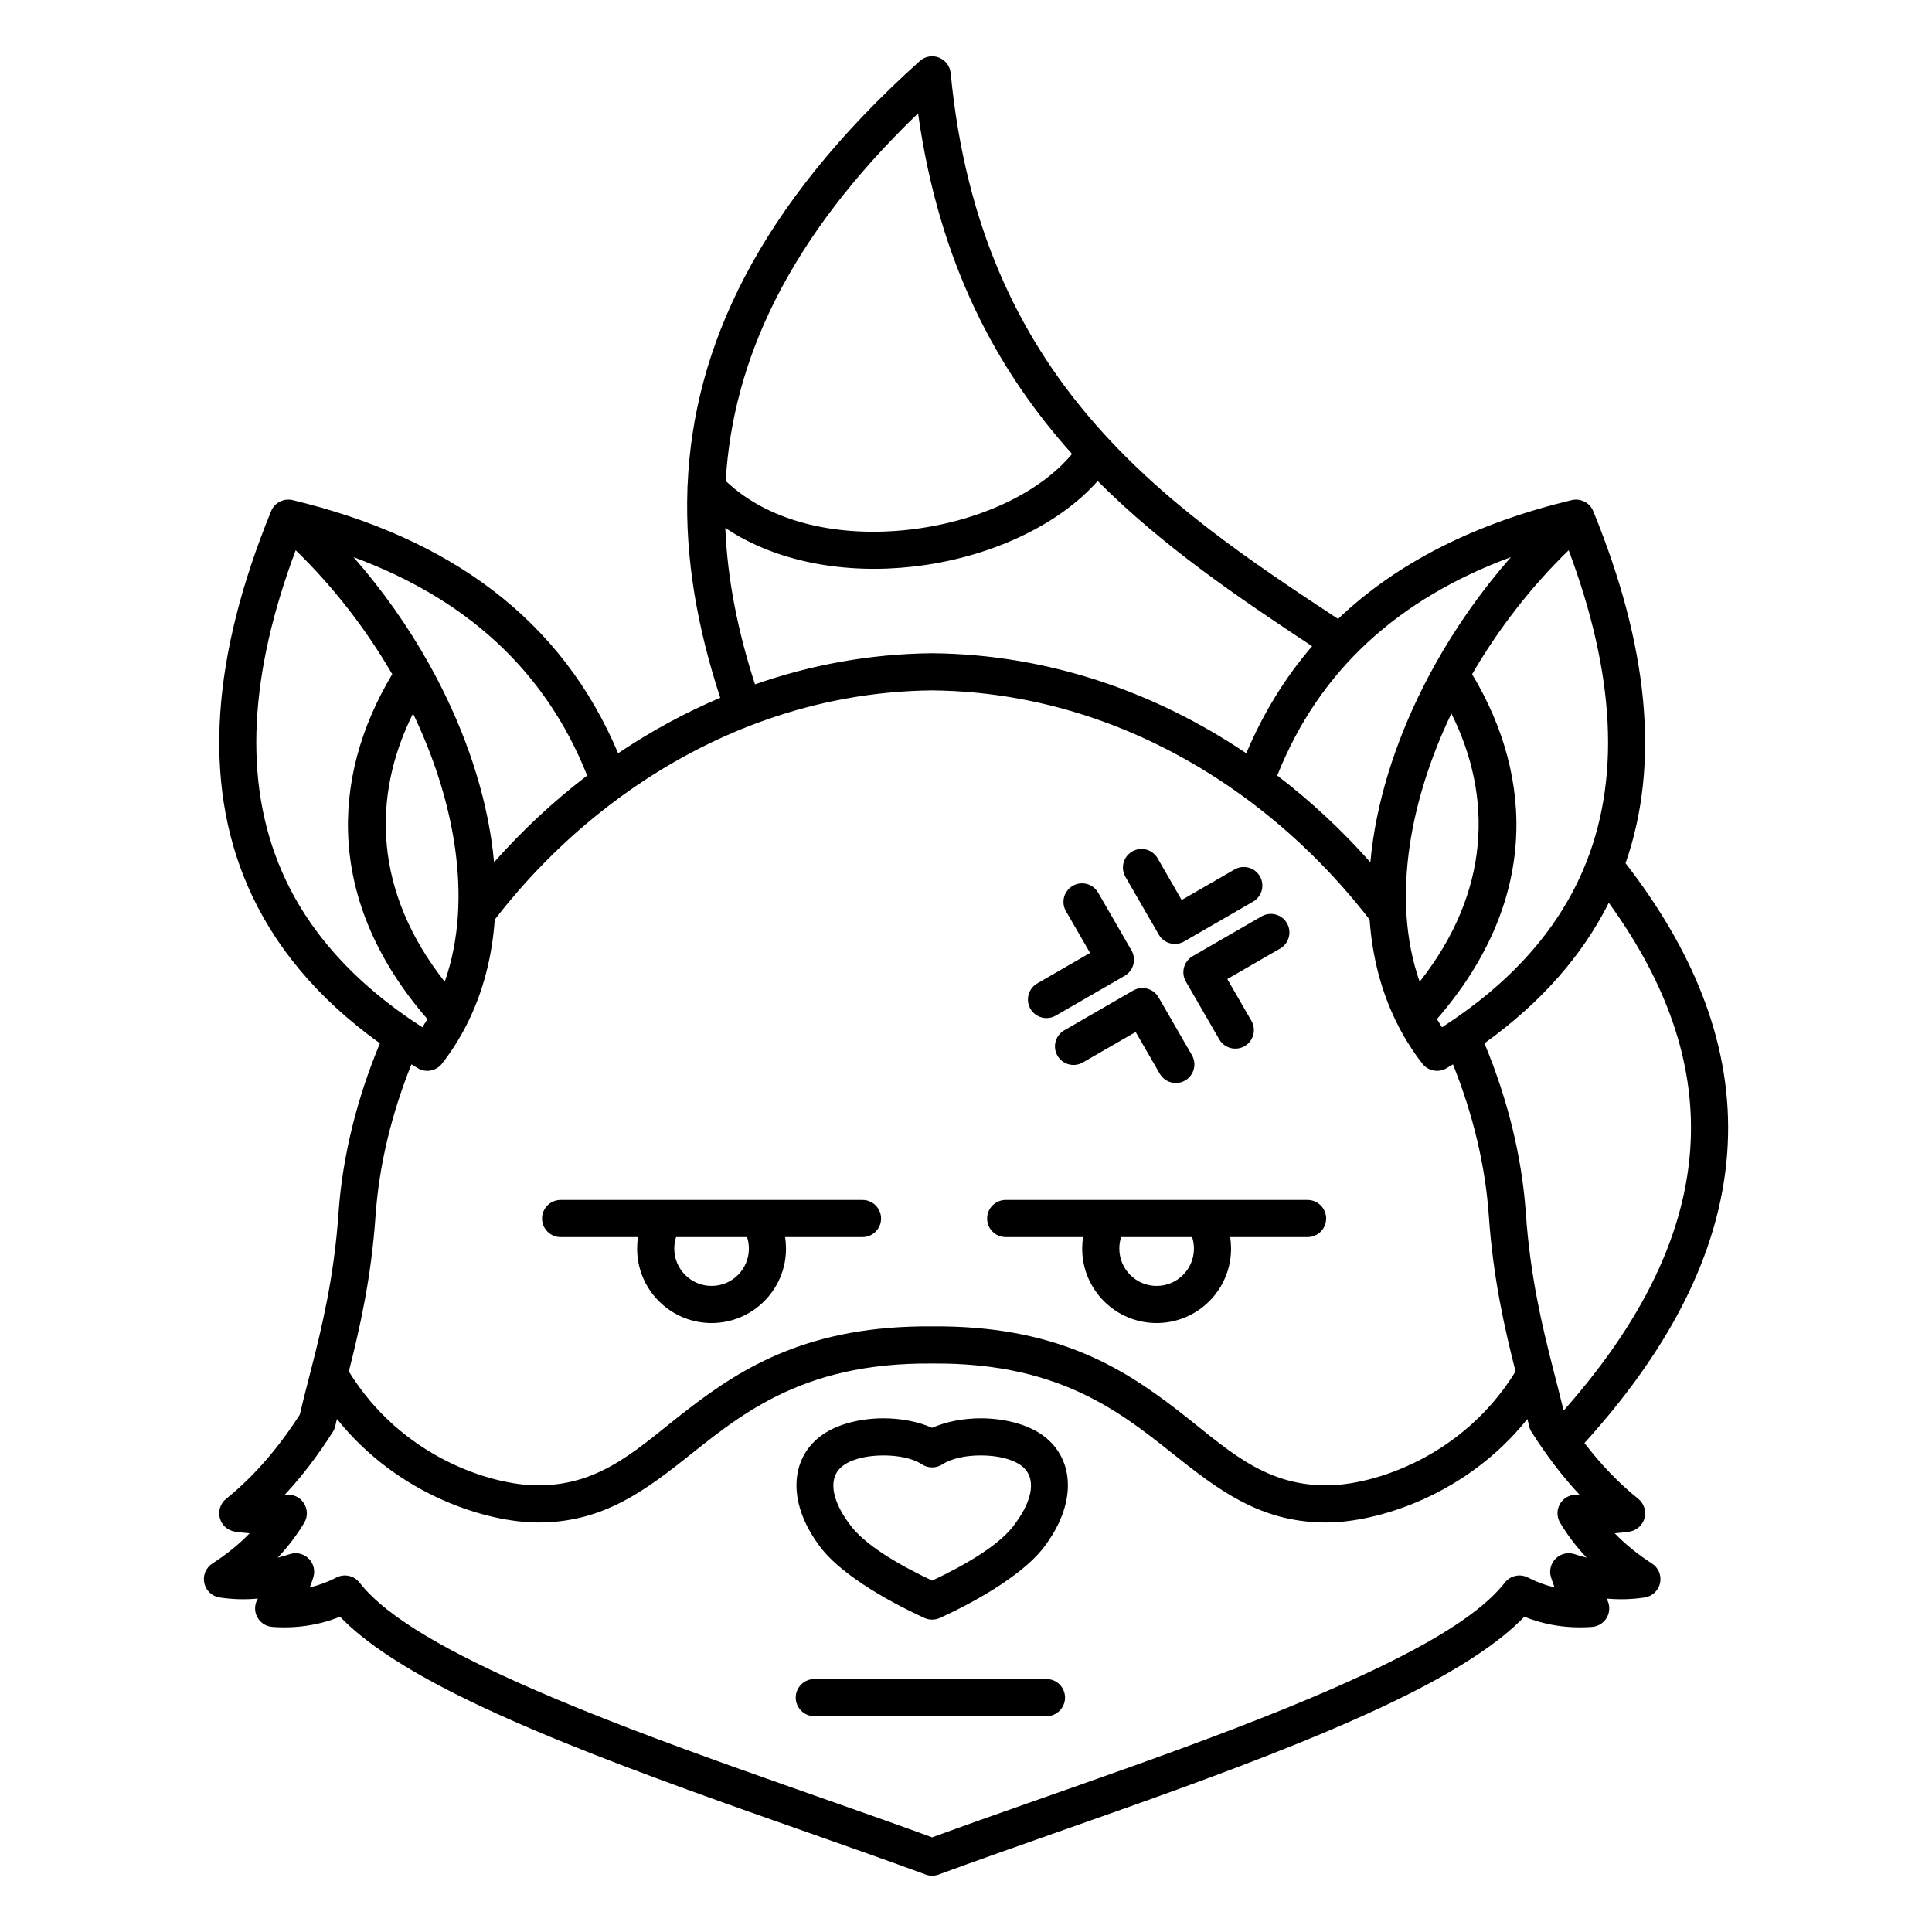 <?xml version="1.0" encoding="UTF-8"?>
<!-- Uploaded to: ICON Repo, www.iconrepo.com, Generator: ICON Repo Mixer Tools -->
<svg fill="#000000" width="800px" height="800px" version="1.1" viewBox="144 144 512 512" xmlns="http://www.w3.org/2000/svg">
 <path d="m326.22 272.56c-0.039 0.293-0.051 0.594-0.039 0.891-0.676 18.766 2.727 37.246 8.695 55.465-9.523 4.031-18.574 8.992-27.066 14.711-14.906-35.383-44.426-57.047-86.258-67.094l-0.445-0.086-0.328-0.035c-0.637-0.047-1.266 0.027-1.852 0.215l-0.457 0.164-0.43 0.211-0.27 0.16-0.145 0.094-0.387 0.293-0.383 0.359-0.207 0.227-0.113 0.137-0.285 0.406-0.242 0.426-0.199 0.449c-15.523 37.973-18.23 71.34-6.211 99.141 6.797 15.73 18.316 29.742 35.082 41.797-6.144 14.75-9.93 30.012-10.973 45.016-1.164 16.781-4.332 29.953-7.211 41.223-0.062 0.184-0.109 0.371-0.145 0.562-1.047 4.086-2.051 7.926-2.902 11.598-5.672 8.832-12.125 16.352-19.523 22.305-1.52 1.227-2.172 3.231-1.664 5.117 0.508 1.883 2.082 3.289 4.012 3.582 1.293 0.195 2.59 0.34 3.883 0.434-2.816 2.93-6.113 5.594-9.871 8.016-1.719 1.105-2.574 3.16-2.148 5.164 0.426 2 2.047 3.527 4.07 3.836 3.356 0.512 6.738 0.598 10.141 0.293-0.801 1.281-0.977 2.883-0.43 4.332 0.676 1.797 2.336 3.039 4.254 3.176 6.562 0.469 12.512-0.516 17.938-2.707 6.644 6.949 17.555 13.953 31.117 20.738 34.43 17.223 86.305 33.68 124.11 47.605 0.555 0.203 1.121 0.301 1.68 0.305h0.039c0.559-0.004 1.125-0.102 1.68-0.305 37.801-13.926 89.68-30.383 124.11-47.605 13.562-6.785 24.473-13.789 31.117-20.738 5.426 2.191 11.375 3.176 17.941 2.707 1.914-0.137 3.574-1.379 4.25-3.176 0.547-1.449 0.371-3.051-0.43-4.332 3.402 0.305 6.785 0.219 10.141-0.293 2.023-0.309 3.644-1.836 4.07-3.836 0.426-2.004-0.43-4.059-2.148-5.164-3.758-2.422-7.055-5.086-9.875-8.016 1.297-0.094 2.594-0.238 3.887-0.434 1.93-0.293 3.504-1.699 4.012-3.582 0.508-1.887-0.145-3.891-1.664-5.117-5.199-4.184-9.93-9.141-14.25-14.777 26.266-28.945 37.414-56.035 38.047-81.254 0.645-25.848-9.766-49.883-26.98-72.172-0.059-0.074-0.117-0.145-0.18-0.215 9.27-26.578 5.914-57.906-8.52-93.223l-0.227-0.508-0.219-0.375c-0.09-0.141-0.184-0.27-0.281-0.398l-0.258-0.301-0.309-0.305-0.328-0.27c-0.066-0.047-0.129-0.094-0.195-0.141l-0.414-0.254-0.508-0.242-0.379-0.133c-0.586-0.188-1.215-0.262-1.852-0.215l-0.328 0.035-0.445 0.086c-25.324 6.082-46.137 16.422-61.926 31.484-46.16-30.445-94.824-63.199-102.66-144.65-0.18-1.848-1.383-3.441-3.113-4.113-1.73-0.676-3.691-0.316-5.074 0.922-43.094 38.707-59.973 76.094-61.527 112.38zm64.766 232.79c-35.441-0.32-51.602 14.383-66.496 26.09-11.258 8.852-21.949 16.043-37.902 16.035-13.336-0.004-37-7.066-53.301-27.434-0.141 0.598-0.277 1.188-0.414 1.777-0.062 0.301-0.152 0.598-0.273 0.887-0.117 0.289-0.266 0.566-0.438 0.824-3.898 6.152-8.145 11.727-12.773 16.676 0.094-0.016 0.184-0.027 0.277-0.043 1.883-0.285 3.762 0.543 4.824 2.125 1.059 1.582 1.113 3.633 0.133 5.269-1.965 3.277-4.305 6.356-7.023 9.23 1.07-0.27 2.148-0.578 3.227-0.93 1.742-0.566 3.656-0.113 4.965 1.172 1.309 1.285 1.793 3.191 1.258 4.945-0.289 0.938-0.613 1.836-0.969 2.695 2.453-0.559 4.777-1.426 6.984-2.57 0.316-0.172 0.648-0.305 0.984-0.402 0.797-0.227 1.621-0.246 2.402-0.074 0.777 0.168 1.52 0.527 2.148 1.066 0.27 0.227 0.516 0.488 0.73 0.777 7.469 9.551 24.664 18.875 45.738 28.098 32.438 14.188 74 27.645 105.97 39.355 31.969-11.711 73.531-25.168 105.97-39.355 21.074-9.223 38.27-18.547 45.738-28.098 0.215-0.289 0.461-0.551 0.73-0.777 0.629-0.539 1.371-0.898 2.148-1.066h0.004c0.777-0.172 1.602-0.152 2.398 0.074 0.336 0.098 0.668 0.23 0.984 0.402 2.207 1.145 4.531 2.012 6.984 2.57-0.355-0.859-0.68-1.758-0.969-2.695-0.535-1.754-0.051-3.66 1.258-4.945s3.223-1.738 4.969-1.172c1.074 0.352 2.152 0.66 3.223 0.926-2.719-2.871-5.059-5.949-7.023-9.227-0.977-1.637-0.926-3.688 0.133-5.269 1.062-1.582 2.941-2.41 4.824-2.125 0.094 0.016 0.184 0.027 0.273 0.039-4.625-4.945-8.871-10.52-12.77-16.672-0.172-0.258-0.32-0.535-0.438-0.824-0.121-0.289-0.211-0.586-0.273-0.887-0.137-0.59-0.273-1.18-0.414-1.777-16.301 20.367-39.965 27.43-53.305 27.434-15.949 0.008-26.641-7.184-37.898-16.035-14.895-11.707-31.055-26.41-66.496-26.09zm-31.188 93.453h61.527c2.715 0 4.918-2.203 4.918-4.918 0-2.719-2.203-4.922-4.918-4.922h-61.527c-2.715 0-4.922 2.203-4.922 4.922 0 2.715 2.207 4.918 4.922 4.918zm31.238-76.418c-3.707-1.652-8.387-2.543-13.09-2.519-5.941 0.031-11.848 1.523-15.809 4.231-8.57 5.848-9.773 17.516-1.238 29.215 4.981 7.215 17.52 14.648 28.098 19.461 1.297 0.59 2.781 0.59 4.078 0 10.578-4.816 23.121-12.246 28.102-19.473 8.531-11.676 7.332-23.352-1.242-29.203-3.961-2.707-9.867-4.199-15.809-4.231-4.703-0.023-9.383 0.867-13.09 2.519zm-2.688 9.691c1.633 1.062 3.742 1.062 5.375 0 2.578-1.68 6.481-2.391 10.352-2.371 3.852 0.02 7.742 0.762 10.312 2.516 4.504 3.074 3.309 9.18-1.195 15.328-0.031 0.043-0.062 0.086-0.094 0.129-3.879 5.68-13.523 11.168-22.062 15.195-8.539-4.027-18.184-9.516-22.062-15.195-0.031-0.043-0.062-0.086-0.094-0.129-4.504-6.148-5.699-12.254-1.195-15.328 2.57-1.754 6.461-2.496 10.316-2.516 3.867-0.02 7.769 0.691 10.348 2.371zm2.688-205.12c-30.898 0.309-59.137 11.148-82.461 28.137-0.109 0.086-0.223 0.168-0.34 0.246-12.598 9.227-23.758 20.246-33.121 32.367-0.703 9.879-3.102 19.281-7.418 27.805-0.035 0.07-0.07 0.141-0.105 0.207-1.816 3.551-3.965 6.949-6.461 10.164-1.531 1.969-4.293 2.484-6.426 1.195-0.562-0.336-1.121-0.68-1.672-1.02-5.293 13.18-8.578 26.762-9.508 40.125-1.156 16.703-4.215 29.93-7.082 41.27 13.777 22.441 37.391 30.176 50.152 30.18 17.176 0.008 26.957-10.34 39.844-20.246 14.469-11.121 32.215-22.164 64.598-21.879 32.383-0.285 50.129 10.758 64.598 21.879 12.887 9.906 22.668 20.254 39.844 20.246 12.762-0.004 36.375-7.738 50.152-30.18-2.867-11.34-5.926-24.566-7.082-41.27-0.93-13.363-4.215-26.945-9.508-40.125-0.551 0.34-1.109 0.684-1.672 1.02-2.133 1.289-4.894 0.773-6.426-1.195-2.496-3.215-4.644-6.613-6.461-10.164-0.035-0.066-0.07-0.137-0.102-0.207-4.32-8.523-6.719-17.926-7.422-27.805-9.363-12.117-20.52-23.137-33.121-32.367-0.117-0.078-0.23-0.16-0.34-0.25-23.328-16.984-51.562-27.824-82.461-28.133zm179.31 56.293c-6.973 13.887-17.828 26.359-32.957 37.238 6.144 14.75 9.93 30.012 10.973 45.016 1.164 16.781 4.332 29.953 7.215 41.223 0.059 0.188 0.105 0.371 0.141 0.562 0.949 3.695 1.859 7.191 2.656 10.543 23.012-25.988 33.16-50.191 33.727-72.918 0.551-22.008-7.883-42.496-21.754-61.664zm-257.27 88.594c-0.152 0.996-0.234 2.012-0.234 3.051 0 10.887 8.84 19.727 19.73 19.727 10.887 0 19.727-8.84 19.727-19.727 0-1.039-0.082-2.055-0.234-3.051h20.508c2.715 0 4.922-2.203 4.922-4.918 0-2.715-2.207-4.922-4.922-4.922h-80.004c-2.715 0-4.922 2.207-4.922 4.922 0 2.715 2.207 4.918 4.922 4.918zm117.95 0c-0.156 0.996-0.238 2.012-0.238 3.051 0 10.887 8.84 19.727 19.73 19.727 10.887 0 19.727-8.84 19.727-19.727 0-1.039-0.082-2.055-0.234-3.051h20.508c2.715 0 4.922-2.203 4.922-4.918 0-2.715-2.207-4.922-4.922-4.922h-80.004c-2.715 0-4.918 2.207-4.918 4.922 0 2.715 2.203 4.918 4.918 4.918zm-89.043 0h-18.816c-0.309 0.961-0.48 1.988-0.48 3.051 0 5.457 4.434 9.887 9.891 9.887 5.453 0 9.883-4.43 9.883-9.887 0-1.062-0.168-2.09-0.477-3.051zm117.94 0h-18.816c-0.309 0.961-0.477 1.988-0.477 3.051 0 5.457 4.43 9.887 9.887 9.887 5.453 0 9.887-4.43 9.887-9.887 0-1.062-0.168-2.09-0.48-3.051zm-0.055-48.219-8.844-15.324c-1.359-2.352-4.367-3.156-6.723-1.801l-18.262 10.547c-2.356 1.355-3.16 4.367-1.801 6.719 1.355 2.352 4.367 3.16 6.719 1.801l14.004-8.082 6.387 11.059c1.355 2.352 4.367 3.16 6.719 1.801 2.352-1.359 3.16-4.367 1.801-6.719zm15.766-9.102-6.387-11.062 14.004-8.082c2.352-1.359 3.156-4.371 1.801-6.723-1.359-2.352-4.371-3.156-6.723-1.801l-18.266 10.547c-2.352 1.355-3.156 4.367-1.801 6.719l8.848 15.32c1.355 2.352 4.367 3.16 6.723 1.801 2.352-1.355 3.156-4.367 1.801-6.719zm49.164-0.449c0.434 0.734 0.883 1.457 1.348 2.172 18.141-11.719 30.43-25.57 37.297-41.461 10.402-24.062 8.371-52.609-3.727-84.969-9.91 9.609-18.629 20.852-25.59 32.855 16.734 27.895 17.227 60.828-9.328 91.402zm-276.85-91.402c-6.961-12.004-15.68-23.246-25.59-32.855-12.098 32.359-14.129 60.906-3.727 84.969 6.867 15.891 19.156 29.742 37.297 41.461 0.465-0.715 0.914-1.438 1.348-2.172-26.555-30.574-26.062-63.512-9.328-91.402zm178.54 62.805 6.387 11.059s-14.004 8.086-14.004 8.086c-2.352 1.355-3.16 4.367-1.801 6.719 1.355 2.352 4.367 3.16 6.719 1.801l18.266-10.543c2.352-1.359 3.16-4.371 1.801-6.723l-8.848-15.32c-1.355-2.352-4.367-3.16-6.719-1.801-2.352 1.355-3.16 4.367-1.801 6.723zm-173.03-52.391c-11.039 22.109-10.332 47.285 8.402 71.086 3.894-11.109 4.516-23.547 2.602-36.301-1.738-11.566-5.555-23.395-11.004-34.785zm275.17 0c-5.449 11.391-9.266 23.219-11.004 34.785-1.914 12.754-1.293 25.191 2.602 36.301 18.734-23.797 19.441-48.969 8.402-71.086zm-86.379 43.289 8.848 15.32c1.355 2.352 4.367 3.16 6.719 1.801l18.266-10.547c2.352-1.355 3.156-4.367 1.801-6.719-1.359-2.352-4.371-3.16-6.723-1.801l-14.004 8.086-6.383-11.062c-1.359-2.352-4.371-3.16-6.723-1.801-2.352 1.359-3.156 4.371-1.801 6.723zm82.074-56.301c5.625-10.082 12.414-19.707 20.082-28.426-29.547 10.918-50.711 29.707-61.922 57.879 8.988 6.871 17.254 14.609 24.672 22.984 0.184-2.023 0.43-4.059 0.738-6.102 2.289-15.25 7.93-30.934 16.055-45.656 0.105-0.234 0.23-0.461 0.375-0.68zm-224.72 29.453c-11.211-28.172-32.375-46.961-61.922-57.879 7.668 8.719 14.457 18.344 20.082 28.426 0.145 0.219 0.27 0.445 0.379 0.68 8.117 14.723 13.762 30.406 16.051 45.656 0.309 2.043 0.555 4.078 0.742 6.102 7.41-8.371 15.672-16.109 24.668-22.984zm135.29-78.051c-10.734 12.137-29.375 20.48-48.945 22.684-17.688 1.992-35.992-1.039-49.734-10.25 0.578 13.977 3.438 27.789 7.871 41.453 14.738-5.148 30.477-8.09 46.91-8.246h0.055 0.055c30.852 0.297 59.242 10.391 83.172 26.508 4.504-10.688 10.34-20.125 17.445-28.367-19.66-12.988-39.598-26.512-56.828-43.781zm-6.793-7.172c-19.852-22.117-35.195-50.328-40.801-90.266-34.766 33.492-49.113 65.895-50.98 97.422 12.066 11.453 30.73 14.926 48.531 12.922 17.387-1.957 34.133-9.141 43.25-20.078z" fill-rule="evenodd"/>
</svg>